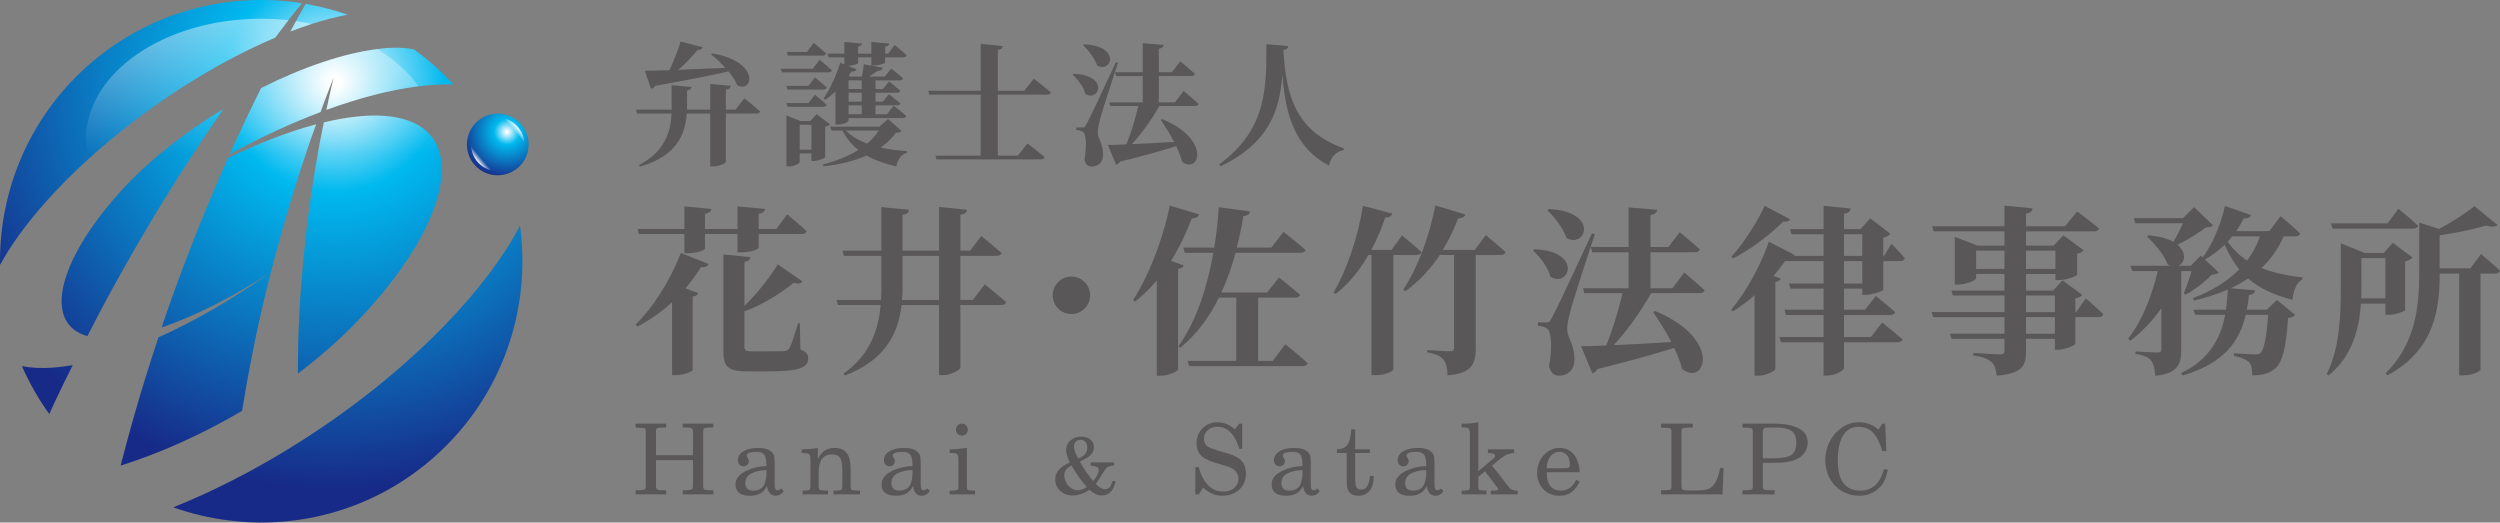 <?xml version="1.0" encoding="UTF-8"?><svg id="uuid-7e15f61b-0e63-4420-a928-33d6178a6c25" xmlns="http://www.w3.org/2000/svg" xmlns:xlink="http://www.w3.org/1999/xlink" viewBox="0 0 430.606 90"><rect x="0" y="0" width="430.606" height="90" fill="#808080" stroke="none"/><defs><style>.uuid-6810cfab-02ea-4217-87e5-a1cec3e77511{fill:url(#uuid-a4d3c9b5-106c-4b63-9e07-a43a5cba959d);}.uuid-add3abf1-960b-47d1-ab8a-150b68fdaa1b{fill:url(#uuid-4b68dde4-ddf7-49d3-8572-a0e9a1c90215);}.uuid-1a5d43b4-596e-4bc9-9388-0ef33a338794{fill:url(#uuid-f021a9ee-a56e-4695-bb45-12f8db32c0c2);}.uuid-fd9d70ac-3946-45da-816e-d2322ff4def5{fill:url(#uuid-0ddadf3c-65c1-496e-9009-1219636c8fd2);}.uuid-9a958a0d-c57c-48be-b858-81a7a3daf433{fill:url(#uuid-0028e98d-fec2-4926-94d1-87791960b6a1);}.uuid-437be6a8-2342-4478-8a35-29b6189b7a3e{fill:url(#uuid-25cc2ca2-a785-42bb-aea6-de38b5a17325);}.uuid-6750dc9b-d833-4ef0-8e79-0a0d76da83a6{fill:#595757;}.uuid-6fbf65d4-be2f-4ac0-9c5f-5b1cbca81f95{fill:url(#uuid-e13b396b-a43c-4679-ac05-9aa8281b9216);}.uuid-0f8883bc-11e9-4826-ab73-45d91075e4f9{fill:url(#uuid-6bb3edff-2229-499b-8fa5-ec4bdee7536a);}.uuid-e1649360-f792-4bae-9818-f2448fdb0a96{fill:url(#uuid-bb8f2b84-c8e7-4189-a8d2-99c3faf51938);}.uuid-e94368d3-4516-45b5-a9b5-7f5eee9c2bb3{fill:url(#uuid-aebbdc4d-b063-4195-a44a-7b898b2d5d53);}.uuid-21c02432-33ef-438c-8c1d-a1d7790813c3{fill:url(#uuid-f7487b81-5095-4784-87db-03207214546d);}.uuid-5461b613-eee1-47bd-b374-1119fffd70e7{fill:url(#uuid-80b3da0d-6177-41e4-9405-3a7412f6a0e3);}.uuid-bd4bcb1a-6bcc-45c4-8119-d719e4cc212e{fill:url(#uuid-7164773f-ab1c-4347-86e7-a9011bc20a15);}.uuid-dd92025f-4e1f-4a3e-9e82-c5c3a1ac53e6{fill:url(#uuid-458f2dae-a108-45b2-b386-b69531b56a40);}.uuid-b6d7b6d8-2d89-4941-bbe6-0eed888861bc{fill:url(#uuid-3cc46214-27d6-4a4d-929f-85c429522e18);}.uuid-4d4af293-f9c9-467b-b663-60f1b8f67433{fill:url(#uuid-f5f9fd0e-59b2-482c-a5b7-7e37e4ee6bbf);}</style><radialGradient id="uuid-0028e98d-fec2-4926-94d1-87791960b6a1" cx="87.314" cy="22.717" fx="87.314" fy="22.717" r="8.155" gradientTransform="matrix(1, 0, 0, 1, 0, 0)" gradientUnits="userSpaceOnUse"><stop offset=".013" stop-color="#fff"/><stop offset=".27" stop-color="#00b9ef"/><stop offset="1" stop-color="#172a88"/></radialGradient><linearGradient id="uuid-25cc2ca2-a785-42bb-aea6-de38b5a17325" x1="4530.482" y1="2264.689" x2="4539.656" y2="2264.689" gradientTransform="translate(-4844.047 1205.118) rotate(-40)" gradientUnits="userSpaceOnUse"><stop offset="0" stop-color="#fff"/><stop offset=".1" stop-color="#fff" stop-opacity="0"/><stop offset=".9" stop-color="#fff" stop-opacity="0"/><stop offset="1" stop-color="#fff"/></linearGradient><radialGradient id="uuid-f7487b81-5095-4784-87db-03207214546d" cx="57.659" cy="14.073" fx="57.659" fy="14.073" r="70.195" xlink:href="#uuid-0028e98d-fec2-4926-94d1-87791960b6a1"/><radialGradient id="uuid-f021a9ee-a56e-4695-bb45-12f8db32c0c2" cx="57.659" cy="14.073" fx="57.659" fy="14.073" r="70.195" xlink:href="#uuid-0028e98d-fec2-4926-94d1-87791960b6a1"/><radialGradient id="uuid-0ddadf3c-65c1-496e-9009-1219636c8fd2" cx="57.659" cy="14.073" fx="57.659" fy="14.073" r="70.195" xlink:href="#uuid-0028e98d-fec2-4926-94d1-87791960b6a1"/><radialGradient id="uuid-4b68dde4-ddf7-49d3-8572-a0e9a1c90215" cx="57.659" cy="14.073" fx="57.659" fy="14.073" r="70.195" xlink:href="#uuid-0028e98d-fec2-4926-94d1-87791960b6a1"/><radialGradient id="uuid-bb8f2b84-c8e7-4189-a8d2-99c3faf51938" cx="57.659" cy="14.073" fx="57.659" fy="14.073" r="70.195" xlink:href="#uuid-0028e98d-fec2-4926-94d1-87791960b6a1"/><radialGradient id="uuid-aebbdc4d-b063-4195-a44a-7b898b2d5d53" cx="57.659" cy="14.073" fx="57.659" fy="14.073" r="70.195" xlink:href="#uuid-0028e98d-fec2-4926-94d1-87791960b6a1"/><radialGradient id="uuid-a4d3c9b5-106c-4b63-9e07-a43a5cba959d" cx="57.659" cy="14.073" fx="57.659" fy="14.073" r="70.195" xlink:href="#uuid-0028e98d-fec2-4926-94d1-87791960b6a1"/><radialGradient id="uuid-458f2dae-a108-45b2-b386-b69531b56a40" cx="57.659" cy="14.073" fx="57.659" fy="14.073" r="70.195" xlink:href="#uuid-0028e98d-fec2-4926-94d1-87791960b6a1"/><linearGradient id="uuid-e13b396b-a43c-4679-ac05-9aa8281b9216" x1="43.574" y1=".993" x2="43.574" y2="49.559" gradientTransform="matrix(1, 0, 0, 1, 0, 0)" gradientUnits="userSpaceOnUse"><stop offset="0" stop-color="#fff" stop-opacity=".5"/><stop offset=".527" stop-color="#fff" stop-opacity="0"/></linearGradient><linearGradient id="uuid-6bb3edff-2229-499b-8fa5-ec4bdee7536a" x1="55.832" y1=".993" x2="55.832" y2="49.559" xlink:href="#uuid-e13b396b-a43c-4679-ac05-9aa8281b9216"/><linearGradient id="uuid-7164773f-ab1c-4347-86e7-a9011bc20a15" x1="63.725" y1=".993" x2="63.725" y2="49.559" xlink:href="#uuid-e13b396b-a43c-4679-ac05-9aa8281b9216"/><linearGradient id="uuid-3cc46214-27d6-4a4d-929f-85c429522e18" x1="51.874" y1=".993" x2="51.874" y2="49.559" xlink:href="#uuid-e13b396b-a43c-4679-ac05-9aa8281b9216"/><linearGradient id="uuid-f5f9fd0e-59b2-482c-a5b7-7e37e4ee6bbf" x1="28.819" y1=".993" x2="28.819" y2="49.559" xlink:href="#uuid-e13b396b-a43c-4679-ac05-9aa8281b9216"/><linearGradient id="uuid-80b3da0d-6177-41e4-9405-3a7412f6a0e3" x1="32.24" y1=".993" x2="32.24" y2="49.559" xlink:href="#uuid-e13b396b-a43c-4679-ac05-9aa8281b9216"/></defs><g id="uuid-c636491d-de4c-4f99-8479-a2832bb9aa4e"><g><g><path class="uuid-9a958a0d-c57c-48be-b858-81a7a3daf433" d="M88.292,20.235c.295,.163,.573,.353,.831,.567,1.098,.912,1.831,2.258,1.914,3.796,.127,2.354-1.3,4.43-3.386,5.238-.082,.032-.167,.059-.251,.087-.437,.144-.898,.239-1.38,.266-2.929,.158-5.432-2.088-5.59-5.018s2.088-5.432,5.018-5.59c1.03-.056,2.004,.191,2.845,.655Z"/><path class="uuid-437be6a8-2342-4478-8a35-29b6189b7a3e" d="M88.677,28.402c-1.865,1.565-4.63,1.397-6.295-.384-1.728-1.847-1.632-4.757,.216-6.484,.06-.057,.122-.112,.185-.165,.586-.492,1.299-.831,2.059-.98,.285-.055,.576-.085,.866-.086,1.296-.006,2.494,.508,3.373,1.448,1.36,1.452,1.628,3.601,.668,5.344-.029,.054-.06,.103-.09,.151-.249,.402-.506,.719-.794,.988-.062,.058-.124,.114-.189,.168Z"/><g><path class="uuid-21c02432-33ef-438c-8c1d-a1d7790813c3" d="M50.978,3.639c-.321,.589-.629,1.185-.947,1.775,1.249-.478,2.48-.913,3.687-1.299,2.135-.683,4.195-1.214,6.157-1.582-2.366-.828-4.791-1.447-7.246-1.87-.474,.844-.951,1.686-1.416,2.535-.08,.146-.155,.295-.235,.441Z"/><path class="uuid-1a5d43b4-596e-4bc9-9388-0ef33a338794" d="M15.203,27.412C24.857,18.628,36.639,11.035,47.401,6.475c.759-.999,1.51-2.006,2.279-2.996,.103-.132,.202-.268,.304-.4,.662-.85,1.336-1.688,2.008-2.528C39.094-1.48,25.427,2.086,14.941,11.48,4.862,20.52-.173,33.082,.004,45.638c1.824-3.35,4.467-7.037,7.954-10.947,2.22-2.489,4.658-4.926,7.245-7.28Z"/><path class="uuid-fd9d70ac-3946-45da-816e-d2322ff4def5" d="M45.125,53.166c.646-2.805,1.35-5.601,2.084-8.391,1.748-6.647,3.728-13.248,5.969-19.77,.089-.261,.18-.521,.27-.781,.327-.942,.677-1.876,1.011-2.815-4.734,1.255-9.902,3.248-15.178,5.791-2.336,5.222-4.531,10.505-6.593,15.832-1.566,4.044-3.059,8.114-4.464,12.208-.133,.387-.25,.779-.382,1.167,5.796-1.967,12.361-5.33,18.73-9.475-6.303,4.484-12.941,8.328-19.285,11.174-1.557,4.687-3.026,9.397-4.365,14.136-.748,2.647-1.461,5.3-2.149,7.958,6.807-2.156,14.018-5.362,20.931-9.443,.946-5.883,2.077-11.752,3.422-17.591Z"/><path class="uuid-add3abf1-960b-47d1-ab8a-150b68fdaa1b" d="M3.777,63.065c1.256,2.863,2.819,5.628,4.707,8.242,.38-.823,.754-1.65,1.14-2.471,.941-1.996,1.926-3.97,2.905-5.947-1.161,.2-2.292,.354-3.372,.431-2.054,.146-3.844,.051-5.38-.255Z"/><path class="uuid-e1649360-f792-4bae-9818-f2448fdb0a96" d="M89.567,38.875c-2.773,5.286-7.125,11.13-13.034,17.214-7.247,7.461-15.887,14.306-24.889,20.018-3.828,2.429-7.72,4.648-11.6,6.626-3.429,1.749-6.848,3.31-10.2,4.648,3.093,1.103,6.288,1.846,9.521,2.253,1.042,.131,2.087,.237,3.136,.296,11.511,.639,23.265-3.119,32.527-11.425,11.554-10.359,16.493-25.335,14.539-39.631Z"/><path class="uuid-e94368d3-4516-45b5-a9b5-7f5eee9c2bb3" d="M39.581,26.546c5.262-2.879,10.536-5.327,15.637-7.25,.22-.601,.424-1.208,.649-1.807,.527-1.407,1.07-2.808,1.619-4.206-.448,1.879-.872,3.761-1.273,5.643,5.613-2.049,10.993-3.455,15.87-4.063,2.108-.263,4.111-.363,6.01-.32-2.097-2.28-4.375-4.295-6.795-6.042-1.299-.268-2.849-.359-4.7-.228-.517,.037-1.069,.114-1.613,.182-5.731,.713-12.841,3.112-20.024,6.72-1.864,3.757-3.659,7.547-5.38,11.37Z"/><path class="uuid-6810cfab-02ea-4217-87e5-a1cec3e77511" d="M66.123,19.953c-3.012-.205-6.526,.214-10.344,1.129-.255,1.25-.516,2.501-.749,3.752-.056,.301-.109,.601-.164,.902-.061,.333-.122,.665-.181,.998-1.039,5.832-1.813,11.664-2.375,17.483-.301,3.117-.559,6.232-.725,9.338-.192,3.609-.278,7.206-.277,10.79,3.527-2.663,6.866-5.545,9.871-8.639,11.927-12.28,17.242-24.387,13.963-30.896-1.397-2.773-4.343-4.538-9.018-4.856Z"/><path class="uuid-dd92025f-4e1f-4a3e-9e82-c5c3a1ac53e6" d="M38.473,18.764c-6.705,4.058-13.101,9.045-18.04,14.583-.438,.491-.859,.98-1.269,1.466-9.447,11.206-11.436,21.019-4.116,23.082,1.062-2.061,2.121-4.124,3.221-6.164,2.194-4.067,4.475-8.085,6.823-12.059,4.22-7.139,8.684-14.118,13.38-20.91Z"/></g><g><path class="uuid-6fbf65d4-be2f-4ac0-9c5f-5b1cbca81f95" d="M53.448,24.224c.327-.942,.677-1.876,1.011-2.815-4.734,1.255-9.902,3.248-15.178,5.791-2.336,5.222-4.531,10.505-6.593,15.832,3.757,1.157,7.916,1.806,12.297,1.806,.749,0,1.488-.025,2.223-.062,1.748-6.647,3.728-13.248,5.969-19.77,.089-.261,.18-.521,.27-.781Z"/><path class="uuid-0f8883bc-11e9-4826-ab73-45d91075e4f9" d="M39.581,26.546c5.262-2.879,10.536-5.327,15.637-7.25,.22-.601,.424-1.208,.649-1.807,.527-1.407,1.07-2.808,1.619-4.206-.448,1.879-.872,3.761-1.273,5.643,5.613-2.049,10.993-3.455,15.87-4.063-1.746-2.446-4.168-4.62-7.098-6.408-5.731,.713-12.841,3.112-20.024,6.72-1.864,3.757-3.659,7.547-5.38,11.37Z"/><path class="uuid-bd4bcb1a-6bcc-45c4-8119-d719e4cc212e" d="M66.123,19.953c-3.012-.205-6.526,.214-10.344,1.129-.255,1.25-.516,2.501-.749,3.752-.056,.301-.109,.601-.164,.902-.061,.333-.122,.665-.181,.998-1.039,5.832-1.813,11.664-2.375,17.483,12.78-2.196,22.331-10.004,22.833-19.408-1.397-2.773-4.343-4.538-9.018-4.856Z"/><path class="uuid-b6d7b6d8-2d89-4941-bbe6-0eed888861bc" d="M50.978,3.639c-.321,.589-.629,1.185-.947,1.775,1.249-.478,2.48-.913,3.687-1.299-.897-.187-1.81-.347-2.74-.476Z"/><path class="uuid-4d4af293-f9c9-467b-b663-60f1b8f67433" d="M20.433,33.347c-.438,.491-.859,.98-1.269,1.466,1.606,1.824,3.613,3.46,5.928,4.86,4.22-7.139,8.684-14.118,13.38-20.91-6.705,4.058-13.101,9.045-18.04,14.583Z"/><path class="uuid-5461b613-eee1-47bd-b374-1119fffd70e7" d="M49.679,3.479c-1.53-.165-3.097-.252-4.694-.252C28.315,3.228,14.801,12.542,14.801,24.033c0,1.151,.142,2.279,.402,3.379C24.857,18.628,36.639,11.035,47.401,6.475c.759-.999,1.51-2.006,2.279-2.996Z"/></g></g><g><g><path class="uuid-6750dc9b-d833-4ef0-8e79-0a0d76da83a6" d="M119.36,79.244h-6.373v4.718c.033,.264,.282,.42,.75,.469,.044,.006,.378,.008,1.004,.008v.709h-5.262v-.709h.404c.79,0,1.218-.096,1.284-.287,.044-.127,.066-.369,.066-.726v-9.279c-.033-.258-.157-.405-.37-.437-.242,0-.469-.006-.683-.017l-.7-.049v-.675h5.262v.675h-.436c-.741,0-1.148,.07-1.219,.207-.066,.065-.099,.164-.099,.296v4.257h6.373v-3.713c0-.341-.009-.543-.025-.61-.044-.215-.171-.343-.381-.388-.182-.032-.499-.049-.952-.049h-.405v-.675h5.279v.675h-.439c-.745,0-1.15,.07-1.217,.207-.072,.071-.107,.17-.107,.296v9.279c0,.307,.009,.5,.025,.577,.044,.213,.16,.34,.347,.378,.171,.039,.488,.057,.952,.057h.439v.709h-5.279v-.709h.405c.778,0,1.206-.099,1.283-.296,.049-.125,.074-.364,.074-.716v-4.183Z"/><path class="uuid-6750dc9b-d833-4ef0-8e79-0a0d76da83a6" d="M132.116,83.698c-.33,.621-.73,1.061-1.203,1.319-.45,.247-1.038,.37-1.762,.37-1.642,0-2.463-.653-2.463-1.961,0-.533,.183-1,.548-1.403s.822-.726,1.371-.968c1.163-.509,2.3-.766,3.409-.766,0-.642-.055-1.152-.165-1.532-.181-.619-.678-.929-1.49-.929-1.169,0-1.754,.213-1.754,.642,0,.082,.062,.221,.185,.415s.185,.358,.185,.489c0,.275-.083,.502-.247,.679-.165,.179-.384,.269-.659,.269-.296,0-.533-.1-.712-.301s-.268-.449-.268-.746c0-.866,.557-1.487,1.671-1.86,.538-.176,1.139-.264,1.803-.264,1.081,0,1.856,.225,2.322,.676,.236,.224,.384,.456,.445,.692,.066,.258,.099,.713,.099,1.366v3.466c0,.511,.061,.832,.181,.963,.077,.083,.195,.123,.354,.123,.181,0,.373-.1,.576-.304l.437,.437c-.335,.543-.796,.815-1.383,.815-.845,0-1.339-.564-1.482-1.689Zm-.099-2.733c-.912,0-1.759,.181-2.544,.543-.73,.34-1.095,.922-1.095,1.745,0,.835,.459,1.252,1.375,1.252,1.087,0,1.768-.494,2.043-1.482,.148-.533,.222-1.051,.222-1.556v-.502Z"/><path class="uuid-6750dc9b-d833-4ef0-8e79-0a0d76da83a6" d="M142.633,85.148h-4.389v-.642h.14c.604,0,.963-.057,1.079-.173,.087-.056,.131-.324,.131-.807v-4.348c0-.323-.032-.579-.097-.766-.087-.258-.443-.386-1.068-.386h-.334v-.635c.906,0,1.833-.068,2.783-.205v.354l-.032,.255,.032,1.277c.577-1.278,1.521-1.919,2.833-1.919,1.383,0,2.24,.582,2.569,1.746,.154,.533,.23,1.175,.23,1.927v2.7c0,.374,.033,.628,.099,.766,.049,.105,.316,.171,.799,.198,.187,.011,.425,.017,.716,.017v.642h-4.554v-.642h.107c.697,0,1.122-.057,1.276-.173,.093-.071,.141-.34,.141-.807v-2.256c0-.956-.08-1.652-.239-2.092-.219-.608-.724-.914-1.515-.914-1.554,0-2.331,1.024-2.331,3.072v2.189c0,.395,.03,.645,.09,.75,.055,.082,.171,.137,.346,.164,.302,.045,.697,.066,1.186,.066v.642Z"/><path class="uuid-6750dc9b-d833-4ef0-8e79-0a0d76da83a6" d="M157.275,83.698c-.33,.621-.73,1.061-1.203,1.319-.45,.247-1.038,.37-1.762,.37-1.642,0-2.463-.653-2.463-1.961,0-.533,.183-1,.548-1.403s.822-.726,1.371-.968c1.163-.509,2.3-.766,3.409-.766,0-.642-.055-1.152-.165-1.532-.181-.619-.678-.929-1.49-.929-1.169,0-1.754,.213-1.754,.642,0,.082,.062,.221,.185,.415s.185,.358,.185,.489c0,.275-.083,.502-.247,.679-.165,.179-.384,.269-.659,.269-.296,0-.533-.1-.712-.301s-.268-.449-.268-.746c0-.866,.557-1.487,1.671-1.86,.538-.176,1.139-.264,1.803-.264,1.081,0,1.856,.225,2.322,.676,.236,.224,.384,.456,.445,.692,.066,.258,.099,.713,.099,1.366v3.466c0,.511,.061,.832,.181,.963,.077,.083,.195,.123,.354,.123,.181,0,.373-.1,.576-.304l.437,.437c-.335,.543-.796,.815-1.383,.815-.845,0-1.339-.564-1.482-1.689Zm-.099-2.733c-.912,0-1.759,.181-2.544,.543-.73,.34-1.095,.922-1.095,1.745,0,.835,.459,1.252,1.375,1.252,1.087,0,1.768-.494,2.043-1.482,.148-.533,.222-1.051,.222-1.556v-.502Z"/><path class="uuid-6750dc9b-d833-4ef0-8e79-0a0d76da83a6" d="M166.53,77.152v6.373c0,.489,.037,.764,.111,.828s.298,.11,.672,.136c.159,.011,.37,.017,.634,.017v.642h-4.381v-.642h.338c.604,0,.963-.057,1.078-.173,.066-.043,.099-.313,.099-.807v-4.348c0-.642-.132-1.002-.395-1.078-.159-.049-.42-.074-.782-.074h-.338v-.635c.813,0,1.801-.08,2.964-.239Zm-.84-4.183c.286,0,.526,.103,.721,.309,.195,.205,.292,.451,.292,.737,0,.281-.099,.519-.296,.716s-.436,.296-.716,.296c-.291,0-.538-.097-.741-.292s-.304-.435-.304-.721,.103-.531,.309-.737c.205-.205,.452-.309,.737-.309Z"/><path class="uuid-6750dc9b-d833-4ef0-8e79-0a0d76da83a6" d="M191.872,79.641v.54c-.342,.035-.584,.073-.724,.111-.259,.076-.466,.196-.62,.363-.131,.141-.296,.378-.494,.712-.509,.86-.94,1.518-1.291,1.97,.553,.615,1.082,.922,1.587,.922,.382,0,.679-.145,.889-.435,.132-.179,.268-.502,.409-.968h.54c-.351,1.657-1.153,2.484-2.404,2.484-.685,0-1.395-.326-2.128-.976-.94,.65-1.894,.976-2.865,.976-1.163,0-2.035-.452-2.615-1.357-.268-.417-.402-.874-.402-1.371,0-.891,.415-1.638,1.245-2.239,.369-.264,.79-.508,1.264-.732-.255-.567-.422-.987-.504-1.261-.081-.275-.121-.554-.121-.84,0-.914,.421-1.586,1.264-2.016,.4-.205,.835-.309,1.305-.309,.904,0,1.548,.287,1.93,.863,.184,.276,.276,.593,.276,.948,0,.733-.388,1.337-1.166,1.813-.163,.096-.343,.198-.54,.303-.136,.07-.375,.193-.718,.369,.786,1.379,1.559,2.493,2.319,3.346l.455-.645c.324-.462,.487-.868,.487-1.218,0-.338-.18-.56-.54-.665-.184-.052-.472-.102-.863-.145v-.54h4.025Zm-4.697,4.237c-.949-1.09-1.82-2.322-2.615-3.696-.83,.405-1.245,.962-1.245,1.674,0,.434,.11,.854,.33,1.258,.22,.403,.509,.726,.87,.968,.36,.241,.744,.361,1.153,.361,.47,0,.973-.188,1.508-.565Zm-1.456-4.882c.505-.224,.874-.457,1.107-.698,.303-.321,.455-.718,.455-1.194,0-.381-.097-.695-.29-.942-.206-.272-.496-.408-.869-.408-.33,0-.601,.103-.814,.309-.213,.207-.32,.472-.32,.798,0,.579,.244,1.291,.731,2.134Z"/><path class="uuid-6750dc9b-d833-4ef0-8e79-0a0d76da83a6" d="M213.953,72.97v4.348h-.502c-.445-1.538-1.103-2.625-1.976-3.261-.494-.363-1.084-.543-1.77-.543-.642,0-1.18,.173-1.614,.519-.478,.374-.716,.872-.716,1.499,0,.713,.263,1.207,.79,1.482,.505,.258,1.392,.557,2.659,.897,1.252,.335,2.138,.706,2.66,1.112,.741,.576,1.112,1.414,1.112,2.512,0,1.536-.642,2.654-1.927,3.35-.615,.335-1.312,.503-2.092,.503-1.251,0-2.363-.465-3.335-1.393l-.773,1.153h-.577v-4.694h.577c.461,1.718,1.202,2.929,2.223,3.631,.56,.389,1.224,.585,1.992,.585,1.054,0,1.817-.357,2.289-1.071,.225-.335,.338-.718,.338-1.152,0-.797-.407-1.408-1.219-1.837-.302-.159-1.061-.409-2.276-.753-1.216-.343-2.077-.704-2.581-1.082-.758-.565-1.136-1.365-1.136-2.396,0-1.4,.579-2.452,1.737-3.154,.538-.329,1.129-.494,1.771-.494,.62,0,1.174,.102,1.663,.306,.428,.181,.906,.485,1.433,.914l.75-.98h.502Z"/><path class="uuid-6750dc9b-d833-4ef0-8e79-0a0d76da83a6" d="M224.452,83.698c-.329,.621-.73,1.061-1.201,1.319-.451,.247-1.038,.37-1.763,.37-1.641,0-2.461-.653-2.461-1.961,0-.533,.182-1,.547-1.403,.366-.403,.823-.726,1.371-.968,1.164-.509,2.3-.766,3.409-.766,0-.642-.054-1.152-.164-1.532-.182-.619-.678-.929-1.491-.929-1.169,0-1.754,.213-1.754,.642,0,.082,.062,.221,.185,.415s.185,.358,.185,.489c0,.275-.082,.502-.247,.679-.164,.179-.384,.269-.658,.269-.296,0-.534-.1-.713-.301-.178-.201-.267-.449-.267-.746,0-.866,.557-1.487,1.672-1.86,.537-.176,1.138-.264,1.803-.264,1.081,0,1.854,.225,2.322,.676,.236,.224,.384,.456,.445,.692,.065,.258,.099,.713,.099,1.366v3.466c0,.511,.06,.832,.181,.963,.077,.083,.195,.123,.354,.123,.182,0,.374-.1,.577-.304l.435,.437c-.335,.543-.795,.815-1.383,.815-.845,0-1.339-.564-1.482-1.689Zm-.099-2.733c-.911,0-1.758,.181-2.544,.543-.73,.34-1.095,.922-1.095,1.745,0,.835,.459,1.252,1.376,1.252,1.087,0,1.768-.494,2.041-1.482,.148-.533,.222-1.051,.222-1.556v-.502Z"/><path class="uuid-6750dc9b-d833-4ef0-8e79-0a0d76da83a6" d="M233.413,73.95v3.441h2.527v.635h-2.527v4.116c0,.588,.029,1.041,.089,1.359,.105,.554,.423,.832,.956,.832,.659,0,1.115-.459,1.366-1.376,.077-.29,.116-.618,.116-.979h.675c0,1.064-.211,1.874-.633,2.429-.5,.653-1.164,.98-1.993,.98-1.351,0-2.026-.733-2.026-2.199v-5.163h-1.688v-.635c1.196,0,1.928-.547,2.199-1.638,.076-.313,.134-.579,.173-.8,.06-.34,.089-.675,.089-1.004h.676Z"/><path class="uuid-6750dc9b-d833-4ef0-8e79-0a0d76da83a6" d="M245.764,83.698c-.329,.621-.73,1.061-1.201,1.319-.451,.247-1.038,.37-1.763,.37-1.641,0-2.461-.653-2.461-1.961,0-.533,.182-1,.547-1.403,.366-.403,.823-.726,1.371-.968,1.164-.509,2.3-.766,3.409-.766,0-.642-.054-1.152-.164-1.532-.182-.619-.678-.929-1.491-.929-1.169,0-1.754,.213-1.754,.642,0,.082,.062,.221,.185,.415s.185,.358,.185,.489c0,.275-.082,.502-.247,.679-.164,.179-.384,.269-.658,.269-.296,0-.534-.1-.713-.301-.178-.201-.267-.449-.267-.746,0-.866,.557-1.487,1.672-1.86,.537-.176,1.138-.264,1.803-.264,1.081,0,1.854,.225,2.322,.676,.236,.224,.384,.456,.445,.692,.065,.258,.099,.713,.099,1.366v3.466c0,.511,.06,.832,.181,.963,.077,.083,.195,.123,.354,.123,.182,0,.374-.1,.577-.304l.435,.437c-.335,.543-.795,.815-1.383,.815-.845,0-1.339-.564-1.482-1.689Zm-.099-2.733c-.911,0-1.758,.181-2.544,.543-.73,.34-1.095,.922-1.095,1.745,0,.835,.459,1.252,1.376,1.252,1.087,0,1.768-.494,2.041-1.482,.148-.533,.222-1.051,.222-1.556v-.502Z"/><path class="uuid-6750dc9b-d833-4ef0-8e79-0a0d76da83a6" d="M256.991,80.188l2.659,3.403c.114,.148,.276,.338,.485,.57,.181,.159,.463,.266,.846,.321,.116,.017,.256,.025,.42,.025v.642h-4.619v-.642h.576c.472,0,.709-.091,.709-.272,0-.066-.06-.17-.181-.313l-.19-.222-1.927-2.535-1.144,.979v1.383c0,.406,.018,.653,.057,.741,.043,.105,.159,.162,.346,.173l1.013,.066v.642h-4.281v-.642h.23c.61,0,.971-.057,1.087-.173,.066-.043,.099-.313,.099-.807v-8.802c0-.621-.131-.967-.395-1.038-.165-.049-.428-.074-.79-.074h-.23v-.642h.435c.758,0,1.567-.08,2.43-.239v8.436l2.497-2.094c.267-.225,.401-.415,.401-.57,0-.318-.414-.477-1.243-.477v-.635h4.521v.635c-.395,0-.826,.099-1.294,.295-.346,.148-.749,.411-1.21,.789l-1.305,1.078Z"/><path class="uuid-6750dc9b-d833-4ef0-8e79-0a0d76da83a6" d="M266.409,81.336c0,2.114,.821,3.17,2.463,3.17,.615,0,1.141-.173,1.581-.519,.35-.28,.703-.724,1.053-1.334l.577,.304c-.517,1.054-1.17,1.765-1.961,2.134-.428,.198-.922,.296-1.482,.296-1.141,0-2.074-.372-2.795-1.116-.723-.744-1.084-1.7-1.084-2.87,0-.741,.168-1.437,.503-2.091s.806-1.181,1.416-1.581c.582-.384,1.224-.577,1.927-.577,.511,0,.974,.097,1.391,.289,.846,.384,1.442,1.098,1.788,2.141,.198,.593,.296,1.177,.296,1.754h-5.674Zm0-.676h2.873c.616,0,.962-.068,1.038-.205,.049-.088,.074-.233,.074-.437,0-.911-.282-1.553-.848-1.927-.275-.174-.587-.263-.939-.263-.636,0-1.144,.244-1.524,.732-.449,.582-.675,1.283-.675,2.1Z"/><path class="uuid-6750dc9b-d833-4ef0-8e79-0a0d76da83a6" d="M296.87,80.595l-.173,4.553h-10.59v-.709h.445c.713,0,1.129-.057,1.243-.173,.06-.06,.091-.125,.091-.198v-9.378c.006-.391,.008-.591,.008-.602-.039-.208-.162-.335-.37-.378-.236,0-.466-.006-.692-.017l-.724-.049v-.675h5.467v.675h-.608c-.72,0-1.135,.07-1.244,.207-.071,.071-.106,.35-.106,.84v8.77c0,.445,.057,.724,.173,.84,.099,.099,.29,.153,.576,.164,.116,.006,.295,.009,.536,.009h1.623c1.031,0,1.762-.171,2.189-.511,.451-.357,.807-.868,1.071-1.532,.159-.395,.329-1.007,.509-1.836h.577Z"/><path class="uuid-6750dc9b-d833-4ef0-8e79-0a0d76da83a6" d="M303.63,79.714v3.985c0,.232,.035,.412,.106,.543,.073,.133,.486,.198,1.244,.198h.675v.709h-5.533v-.709h.445c.713,0,1.129-.057,1.243-.173,.034-.065,.066-.167,.099-.304v-9.815c-.032-.133-.065-.232-.099-.296-.137-.137-.699-.207-1.688-.207v-.675h5.294c2.307,0,3.969,.395,4.99,1.186,.631,.488,.948,1.196,.948,2.124,0,.565-.154,1.092-.462,1.576-.307,.486-.716,.858-1.227,1.116-.73,.374-1.539,.599-2.429,.675-.5,.045-1.081,.066-1.746,.066h-1.86Zm0-.773h1.524c1.684,0,2.807-.184,3.367-.553,.587-.372,.882-1.089,.882-2.149,0-.922-.263-1.584-.787-1.989-.523-.403-1.41-.605-2.656-.605h-1.448c-.479,0-.747,.097-.807,.289-.049,.165-.074,.374-.074,.625v4.382Z"/><path class="uuid-6750dc9b-d833-4ef0-8e79-0a0d76da83a6" d="M324.702,72.97l.205,4.726h-.709c-.224-.801-.496-1.504-.815-2.107-.73-1.383-1.819-2.075-3.268-2.075-1.356,0-2.333,.673-2.932,2.018-.428,.96-.642,2.22-.642,3.78,0,3.463,1.294,5.195,3.878,5.195,2.053,0,3.415-1.238,4.085-3.713l.675,.139c-.127,.5-.225,.863-.296,1.087-.12,.374-.269,.72-.445,1.038-.401,.737-.991,1.312-1.771,1.729-.741,.401-1.546,.602-2.412,.602-1.082,0-2.075-.269-2.981-.803-.906-.536-1.613-1.272-2.124-2.211s-.766-1.982-.766-3.13c0-1.143,.261-2.216,.783-3.219,.505-.973,1.186-1.754,2.041-2.347,.912-.631,1.891-.948,2.94-.948,1.351,0,2.487,.429,3.409,1.284l.642-1.045h.503Z"/></g><g><path class="uuid-6750dc9b-d833-4ef0-8e79-0a0d76da83a6" d="M128.198,16.933s1.69,1.325,2.717,2.257c-.069,.251-.298,.369-.64,.369h-5.25v8.333c0,.227-1.163,.774-2.213,.774h-.48v-9.107h-4.041c-.274,3.607-1.735,7.328-8.059,9.131l-.182-.251c4.43-2.306,5.457-5.642,5.615-8.88h-5.934l-.182-.665h6.141v-4.223l3.425,.32c-.047,.296-.229,.527-.776,.592v3.311h3.994v-4.43l3.538,.32c-.069,.32-.205,.572-.845,.64v3.469h1.668l1.506-1.962Zm-17.121-4.75c.981,0,2.442-.045,4.223-.089,.776-1.621,1.508-3.518,1.941-4.932l3.789,.981c-.091,.276-.365,.478-.89,.458-.8,1.025-2.01,2.282-3.311,3.425,2.375-.093,5.182-.207,8.104-.344-.776-.888-1.666-1.69-2.464-2.306l.205-.182c8.333,1.394,7.054,6.943,4.314,5.479-.32-.774-.867-1.597-1.506-2.375-2.969,.685-7.032,1.483-12.647,2.489-.16,.276-.436,.458-.709,.503l-1.05-3.104Z"/><path class="uuid-6750dc9b-d833-4ef0-8e79-0a0d76da83a6" d="M141.162,10.29s1.325,1.07,2.124,1.824c-.069,.251-.296,.344-.616,.344h-7.99l-.182-.616h5.502l1.163-1.552Zm-.798,3.036s1.279,1.025,2.033,1.735c-.069,.251-.298,.365-.616,.365h-6.142l-.182-.64h3.789l1.119-1.459Zm-4.908,4.43h3.789l1.119-1.439s1.279,1.005,2.033,1.735c-.069,.227-.298,.34-.616,.34h-6.142l-.182-.636Zm6.667,9.313c-.024,.158-1.165,.661-1.941,.661h-.411v-1.301h-2.03v1.508c0,.227-.983,.73-1.941,.73h-.343v-8.791l2.375,.961h1.735l1.096-1.188,2.282,1.759c-.114,.182-.411,.34-.821,.434v5.228Zm-6.416-17.488l-.182-.64h3.469l1.165-1.552s1.323,1.074,2.146,1.828c-.069,.251-.298,.365-.616,.365h-5.982Zm4.063,16.207v-4.292h-2.03v4.292h2.03Zm15.502-3.242c-.184,.231-.411,.3-.961,.32-.707,.985-1.597,1.828-2.624,2.537,1.461,.34,3.013,.523,4.566,.636v.251c-1.005,.296-1.621,1.143-1.872,2.375-1.939-.458-3.652-1.05-5.137-1.872-2.099,.936-4.61,1.552-7.396,1.848l-.136-.316c2.306-.572,4.405-1.419,6.14-2.489-1.119-.892-2.055-1.986-2.74-3.356h-1.895l-.205-.665h8.47l1.483-1.321,2.306,2.051Zm-12.74-13.306h2.9v-2.01l3.036,.272c-.045,.276-.205,.458-.661,.527v1.212h2.282v-2.01l3.06,.272c-.022,.276-.182,.458-.685,.527v1.212h.525l1.119-1.487s1.279,1.029,2.055,1.759c-.069,.251-.296,.365-.616,.365h-3.082v.892c0,.158-1.05,.503-1.941,.503h-.434v-1.394h-2.282v.961c0,.158-.867,.458-1.69,.523l1.439,.572c-.114,.251-.389,.434-.914,.389-.16,.251-.32,.503-.478,.754l.296,.114h1.986c.116-.661,.274-1.528,.343-2.124l3.265,.596c-.091,.365-.387,.547-.867,.547-.411,.272-1.005,.64-1.53,.981h2.717l1.141-1.37s1.256,.961,2.033,1.666c-.047,.251-.274,.365-.594,.365h-4.154v1.487h1.254l1.074-1.305s1.185,.916,1.939,1.577c-.069,.251-.274,.365-.594,.365h-3.674v1.532h1.254l1.074-1.281s1.185,.916,1.939,1.577c-.045,.251-.274,.34-.594,.34h-3.674v1.532h1.986l1.141-1.463s1.348,1.005,2.168,1.759c-.045,.251-.274,.365-.594,.365h-9.336v.409c0,.162-.709,.709-1.85,.709h-.411v-5.706c-.569,.547-1.163,1.025-1.757,1.439l-.298-.231c1.027-1.459,2.17-3.858,2.877-6.16l.707,.272v-1.188h-2.715l-.184-.636Zm3.173,13.241c.914,.981,2.193,1.71,3.654,2.257,.821-.685,1.483-1.439,2.008-2.257h-5.662Zm.458-8.633v1.487h2.26v-1.487h-2.26Zm2.26,2.124h-2.26v1.532h2.26v-1.532Zm0,2.168h-2.26v1.532h2.26v-1.532Z"/><path class="uuid-6750dc9b-d833-4ef0-8e79-0a0d76da83a6" d="M178.073,13.552s1.826,1.415,2.944,2.375c-.069,.251-.32,.365-.663,.365h-8.491v10.525h3.447l1.666-2.099s1.85,1.39,2.969,2.371c-.069,.251-.343,.369-.685,.369h-17.966l-.184-.64h7.808v-10.525h-8.857l-.182-.661h9.04V7.57l3.789,.365c-.045,.344-.227,.572-.843,.665v7.032h4.566l1.643-2.079Z"/><path class="uuid-6750dc9b-d833-4ef0-8e79-0a0d76da83a6" d="M184.943,12.709c6.162,.272,4.405,4.928,2.008,3.469-.298-1.212-1.301-2.513-2.193-3.287l.184-.182Zm7.623-1.897c-.981,2.967-2.784,8.47-3.104,9.771-.205,.798-.387,1.645-.387,2.237,.045,1.188,.981,1.962,.912,3.972-.022,1.119-.798,1.897-1.939,1.897-.549,0-1.074-.32-1.256-1.188,.411-2.351,.298-4.385-.229-4.75-.296-.227-.707-.34-1.185-.365v-.434h1.05c.343,0,.434-.024,.663-.478q.547-.916,5.113-10.752l.365,.089Zm-5.82-3.173c6.369,.276,4.748,5.021,2.237,3.656-.411-1.256-1.508-2.651-2.422-3.494l.184-.162Zm12.943,10.618c-1.301,2.282-3.082,4.815-4.748,6.574,2.077-.093,4.635-.231,7.305-.389-.707-1.346-1.552-2.671-2.306-3.789l.229-.138c8.537,3.494,6.391,9.613,3.425,7.328-.207-.867-.572-1.779-1.005-2.671-2.284,.734-5.366,1.601-9.68,2.671-.16,.3-.411,.482-.661,.527l-1.417-3.4c.754,0,1.85-.049,3.173-.093,.776-1.872,1.599-4.543,2.055-6.618h-4.817l-.182-.62h5.775v-4.543h-4.588l-.184-.661h4.772V7.437l3.607,.296c-.047,.32-.229,.547-.845,.661v4.041h2.26l1.439-1.872s1.575,1.301,2.535,2.168c-.069,.251-.32,.365-.64,.365h-5.593v4.543h2.786l1.483-1.986s1.621,1.35,2.58,2.261c-.069,.227-.298,.344-.616,.344h-6.142Z"/><path class="uuid-6750dc9b-d833-4ef0-8e79-0a0d76da83a6" d="M221.897,7.959c-.045,.344-.249,.572-.843,.64,.478,8.787,2.624,14.108,10.432,16.986l-.047,.272c-1.368,.251-2.237,1.188-2.533,2.671-5.753-3.06-7.465-8.422-8.037-15.705-.409,5.869-2.053,11.713-10.637,15.818l-.251-.316c8.355-6.096,8.126-13.472,8.15-20.73l3.765,.365Z"/><path class="uuid-6750dc9b-d833-4ef0-8e79-0a0d76da83a6" d="M109.479,55.905c2.832-2.74,5.914-7.409,7.78-12.329l4.795,1.901c-.156,.373-.561,.62-1.307,.527-.841,1.341-1.745,2.553-2.677,3.676l2.209,.806c-.093,.28-.373,.498-.965,.592v12.669c-.03,.219-1.526,.871-2.894,.871h-.654v-12.576c-1.899,1.743-3.921,3.145-5.976,4.203l-.311-.34Zm.56-15.595l-.218-.871h8.06v-3.891l4.638,.438c-.03,.401-.28,.713-1.09,.839v2.614h5.603v-3.891l4.732,.438c-.032,.401-.312,.713-1.09,.839v2.614h3.05l1.868-2.521s2.116,1.743,3.329,2.894c-.061,.344-.403,.498-.871,.498h-7.376v2.334c0,.312-1.431,.811-3.05,.811h-.592v-3.145h-5.603v2.489c0,.312-1.4,.811-2.957,.811h-.592v-3.299h-7.842Zm27.825,19.887c1.058,.438,1.339,.843,1.339,1.528,0,1.585-1.463,2.241-7.003,2.241h-3.362c-3.299,0-4.233-.685-4.233-3.364v-16.775l4.638,.466c-.032,.405-.343,.717-1.027,.811v7.595c1.866-1.808,4.045-4.422,5.757-7.161l4.233,2.926c-.28,.373-.622,.498-1.494,.251-2.74,2.176-5.727,3.919-8.497,4.916v6.039c0,.652,.217,.839,1.337,.839h2.989c1.121,0,2.053,0,2.521-.032,.436-.028,.652-.154,.902-.466,.343-.592,.904-2.302,1.494-4.324h.312l.093,4.511Z"/><path class="uuid-6750dc9b-d833-4ef0-8e79-0a0d76da83a6" d="M169.615,48.995s2.304,1.804,3.672,3.048c-.061,.344-.436,.498-.871,.498h-7.003v10.768c0,.405-1.617,1.309-2.957,1.309h-.715v-12.078h-6.442c-.654,5.415-3.238,9.65-9.774,12.138l-.249-.312c4.233-3.015,5.976-6.939,6.412-11.826h-7.346l-.249-.871h7.658c.03-.62,.061-1.244,.061-1.897v-5.698h-6.442l-.28-.9h6.722v-7.502l4.762,.466c-.061,.434-.31,.746-1.121,.871v6.164h6.288v-7.534l4.825,.498c-.063,.434-.312,.746-1.153,.871v6.164h1.682l1.929-2.521s2.148,1.743,3.486,2.922c-.093,.344-.436,.498-.871,.498h-6.225v7.595h2.148l2.055-2.675Zm-7.875,2.675v-7.595h-6.288v5.698c0,.652-.03,1.277-.093,1.897h6.381Z"/><path class="uuid-6750dc9b-d833-4ef0-8e79-0a0d76da83a6" d="M184.543,54.093c-1.773,0-3.226-1.455-3.226-3.23,0-1.771,1.453-3.226,3.226-3.226s3.226,1.455,3.226,3.226c0,1.775-1.453,3.23-3.226,3.23Z"/><path class="uuid-6750dc9b-d833-4ef0-8e79-0a0d76da83a6" d="M203.884,45.724c-.093,.28-.373,.498-.965,.592v17.338c-.063,.247-1.556,1.058-2.989,1.058h-.685v-16.402c-1.151,1.37-2.395,2.582-3.735,3.639l-.343-.28c2.553-3.923,5.074-10.116,6.318-16.248l5.011,1.496c-.093,.405-.466,.685-1.214,.685-1.027,2.707-2.209,5.135-3.579,7.315l2.178,.806Zm17.492,13.573s2.428,1.929,3.86,3.267c-.095,.344-.436,.498-.904,.498h-19.515l-.249-.904h8.373v-10.894h-2.989c-1.587,3.206-3.735,6.225-6.628,8.624l-.343-.251c3.173-4.45,5.009-10.428,6.006-16.09h-4.918l-.249-.904h5.323c.403-2.428,.652-4.795,.778-6.943l5.415,.717c-.093,.405-.343,.717-1.181,.811-.282,1.71-.654,3.518-1.121,5.415h5.944l2.085-2.707s2.367,1.836,3.797,3.113c-.093,.34-.403,.498-.871,.498h-11.174c-.622,2.27-1.4,4.604-2.458,6.845h7.905l2.022-2.614s2.274,1.808,3.642,2.987c-.061,.344-.436,.498-.871,.498h-6.349v10.894h2.521l2.148-2.861Z"/><path class="uuid-6750dc9b-d833-4ef0-8e79-0a0d76da83a6" d="M239.991,43.92v19.733c-.032,.219-1.183,.965-3.082,.965h-.685v-20.698h-.529c-1.556,2.74-3.455,4.981-5.633,6.724l-.373-.251c2.178-3.672,4.17-9.305,5.072-14.939l5.042,1.337c-.124,.438-.496,.685-1.214,.685-.685,2.022-1.494,3.891-2.395,5.573h3.486l1.806-2.493s2.116,1.714,3.362,2.865c-.093,.34-.436,.498-.871,.498h-3.984Zm15.936-3.425s2.116,1.743,3.392,2.926c-.093,.34-.436,.498-.871,.498h-4.266v16.122c0,2.521-.622,4.296-4.855,4.608-.03-1.183-.217-2.12-.685-2.679-.466-.559-1.181-.997-2.831-1.277v-.405s3.269,.219,3.984,.219c.498,0,.652-.219,.652-.592v-15.997h-2.458c-1.68,2.553-3.672,4.604-5.913,6.225l-.375-.251c2.334-3.514,4.513-8.993,5.51-14.501l5.198,1.556c-.124,.373-.498,.652-1.244,.652-.778,1.99-1.649,3.797-2.647,5.447h5.51l1.899-2.553Z"/><path class="uuid-6750dc9b-d833-4ef0-8e79-0a0d76da83a6" d="M264.3,42.923c8.404,.373,6.006,6.724,2.74,4.73-.405-1.649-1.775-3.421-2.989-4.478l.249-.251Zm10.396-2.582c-1.337,4.045-3.797,11.547-4.233,13.322-.28,1.086-.529,2.241-.529,3.048,.063,1.621,1.337,2.679,1.244,5.419-.03,1.524-1.088,2.582-2.644,2.582-.748,0-1.463-.438-1.712-1.617,.561-3.206,.405-5.978-.312-6.476-.403-.312-.965-.466-1.617-.498v-.592h1.431c.468,0,.592-.028,.904-.652q.746-1.244,6.971-14.659l.498,.126Zm-7.938-4.329c8.685,.373,6.474,6.849,3.052,4.981-.561-1.71-2.055-3.611-3.301-4.762l.249-.219Zm17.648,14.473c-1.773,3.113-4.201,6.57-6.474,8.965,2.833-.126,6.318-.312,9.96-.527-.965-1.84-2.116-3.643-3.143-5.167l.312-.186c11.64,4.762,8.714,13.103,4.669,9.99-.282-1.183-.778-2.428-1.37-3.643-3.113,.997-7.315,2.18-13.198,3.643-.217,.405-.559,.652-.902,.713l-1.929-4.636c1.027,0,2.521-.061,4.326-.126,1.058-2.549,2.178-6.193,2.8-9.026h-6.568l-.249-.839h7.875v-6.193h-6.256l-.249-.904h6.505v-6.817l4.918,.405c-.063,.434-.312,.746-1.151,.904v5.508h3.08l1.962-2.553s2.148,1.775,3.455,2.959c-.093,.34-.436,.498-.871,.498h-7.625v6.193h3.796l2.024-2.707s2.209,1.836,3.516,3.08c-.093,.312-.403,.466-.839,.466h-8.373Z"/><path class="uuid-6750dc9b-d833-4ef0-8e79-0a0d76da83a6" d="M320.762,50.766v-1.058h-3.145v3.643h3.611l1.866-2.367s2.055,1.621,3.332,2.772c-.093,.34-.436,.498-.871,.498h-7.938v3.793h4.638l1.929-2.489s2.178,1.743,3.518,2.894c-.093,.344-.436,.498-.904,.498h-9.182v4.45c0,.405-1.494,1.277-2.831,1.277h-.685v-5.727h-7.346l-.249-.904h7.595v-3.793h-6.474l-.249-.904h6.724v-3.643h-5.696l-.28-.871h5.976v-3.858h-6.63c-.592,.811-1.244,1.682-2.022,2.553l1.275,.466c-.093,.28-.373,.466-.932,.592v14.971c-.032,.28-1.463,1.151-2.896,1.151h-.685v-13.881c-1.151,1.025-2.395,1.99-3.735,2.8l-.28-.312c2.8-3.267,5.354-8.341,6.474-11.672l4.45,2.274c-.03,.061-.063,.093-.093,.154h5.074v-3.733h-5.51l-.28-.871h5.79v-4.016l4.669,.466c-.095,.438-.312,.778-1.153,.904v2.647h2.833l1.68-1.868,3.487,2.675c-.219,.251-.624,.531-1.246,.685v3.113h.126l1.307-2.083s1.463,1.492,2.272,2.489c-.093,.344-.373,.498-.808,.498h-2.896v4.949c-.03,.219-1.836,.839-2.987,.839h-.622Zm-12.45-13.01c-.126,.28-.405,.47-1.183,.405-1.962,2.022-5.321,4.636-8.59,6.351l-.312-.312c2.274-2.46,4.638-6.351,5.727-8.746l4.359,2.302Zm9.305,6.318h3.145v-3.733h-3.145v3.733Zm3.145,4.762v-3.858h-3.145v3.858h3.145Z"/><path class="uuid-6750dc9b-d833-4ef0-8e79-0a0d76da83a6" d="M359.265,51.39s1.899,1.649,3.019,2.74c-.093,.34-.405,.498-.841,.498h-3.984v4.604c-.03,.251-1.743,.997-2.926,.997h-.592v-1.868h-4.979v2.18c0,2.46-.622,3.797-5.042,4.17-.126-1.058-.312-1.836-.871-2.334-.592-.498-1.37-.904-3.175-1.151v-.438s3.858,.251,4.606,.251c.561,0,.778-.186,.778-.592v-2.087h-9.119l-.28-.871h9.399v-2.861h-12.294l-.249-.871h12.544v-2.865h-8.87l-.282-.839h9.151v-2.865h-4.886v.75c0,.308-1.682,1.086-3.175,1.086h-.498v-8.215l3.921,1.496h4.638v-2.46h-12.201l-.28-.871h12.481v-3.55l4.825,.47c-.032,.466-.343,.778-1.121,.9v2.18h6.722l2.087-2.553s2.302,1.71,3.765,2.926c-.063,.34-.405,.498-.871,.498h-11.703v2.46h4.762l1.68-1.775,3.486,2.582c-.154,.219-.559,.466-1.119,.592v3.611c-.032,.219-1.868,.932-3.082,.932h-.654v-1.058h-5.072v2.865h4.669l1.617-1.775,3.394,2.521c-.189,.251-.561,.498-1.183,.624v2.334h.156l1.649-2.367Zm-14.007-5.074v-3.141h-4.886v3.141h4.886Zm3.704-3.141v3.141h5.072v-3.141h-5.072Zm0,10.582h4.979v-2.865h-4.979v2.865Zm4.979,.871h-4.979v2.861h4.979v-2.861Z"/><path class="uuid-6750dc9b-d833-4ef0-8e79-0a0d76da83a6" d="M393.317,40.715c-.871,2.083-2.148,3.891-3.797,5.447,1.929,.778,4.264,1.305,7.064,1.617l-.03,.344c-.965,.527-1.526,1.804-1.68,3.514-3.455-.871-5.852-2.116-7.658-3.672-.902,.624-1.899,1.151-2.987,1.682l4.201,.373c-.063,.373-.31,.685-1.058,.778-.093,.839-.219,1.71-.373,2.553h3.423l1.775-1.682,3.143,2.586c-.249,.247-.592,.434-1.244,.527-.312,5.135-.997,7.842-2.46,8.9-.902,.657-2.085,.969-3.704,.969,0-.936-.093-1.775-.559-2.274-.466-.466-1.433-.839-2.584-1.09v-.434c1.09,.093,2.957,.186,3.579,.186,.498,0,.748-.032,.967-.219,.622-.531,1.088-2.8,1.337-6.598h-3.86c-.995,4.264-3.453,8.28-10.862,10.456l-.28-.405c4.949-2.363,6.847-6.1,7.595-10.051h-5.167l-.28-.871h5.601c.156-1.151,.249-2.334,.312-3.486-1.743,.778-3.704,1.398-5.82,1.897l-.186-.405c3.329-1.277,5.976-2.954,7.968-4.949-.997-1.244-1.806-2.675-2.523-4.231-1.058,.997-2.178,1.836-3.392,2.521l2.397,2.241c-.249,.247-.592,.34-1.214,.373-1.09,1.151-2.989,2.647-4.513,3.425l-.312-.219c.468-1.058,.997-2.582,1.339-3.83h-1.775v13.573c0,2.395-.559,4.106-4.482,4.45-.061-1.151-.247-2.022-.683-2.582-.468-.531-1.121-.936-2.709-1.183v-.405s3.113,.186,3.767,.186c.529,0,.685-.186,.685-.559v-7.097c-1.463,2.148-3.269,4.012-5.354,5.633l-.373-.373c2.458-3.084,4.138-7.502,5.103-11.644h-4.387l-.28-.9h6.815c-.124-.065-.249-.126-.403-.186-.624-1.714-2.304-3.676-3.611-4.855l.249-.219c1.929,.154,3.329,.592,4.326,1.119,.559-.965,1.214-2.209,1.649-3.206h-8.217l-.28-.871h8.497l1.899-1.897,3.267,3.141c-.247,.251-.559,.312-1.244,.377-1.214,.9-3.175,2.144-4.855,2.987,1.619,1.37,1.277,3.113,.124,3.611h2.148l1.712-1.775,.343,.312c1.587-2.116,3.05-5.419,3.828-8.839l4.482,1.556c-.126,.373-.529,.62-1.244,.592-.405,.778-.841,1.492-1.309,2.176h5.729l1.929-2.582s2.085,1.775,3.362,2.987c-.063,.34-.405,.498-.871,.498h-1.992Zm-8.839,0c-.249,.312-.498,.62-.778,.904,.902,1.305,1.992,2.363,3.329,3.267,.997-1.309,1.743-2.675,2.211-4.17h-4.762Z"/><path class="uuid-6750dc9b-d833-4ef0-8e79-0a0d76da83a6" d="M410.872,54.223v-1.929h-4.233c-.249,4.106-1.37,8.993-5.571,12.386l-.312-.247c2.304-4.576,2.428-10.302,2.428-15.097v-7.437l4.11,1.678h3.267l1.589-1.743,3.392,2.521c-.219,.251-.654,.531-1.277,.685v8.373c-.03,.219-1.743,.811-2.8,.811h-.592Zm-9.119-14.846l-.249-.904h9.741l1.868-2.521s2.116,1.743,3.392,2.926c-.093,.34-.436,.498-.871,.498h-13.881Zm9.119,12.013v-6.943h-4.14v4.855c0,.657,0,1.37-.03,2.087h4.17Zm16.465-7.628s2.022,1.682,3.269,2.865c-.093,.344-.436,.498-.871,.498h-2.49v16.528c0,.219-1.121,.997-3.019,.997h-.652v-17.525h-3.362v.093c0,5.759-.748,13.01-8.995,17.431l-.312-.344c5.044-5.009,5.79-11.235,5.79-17.148v-8.811l3.425,1.09c2.302-1.244,4.73-2.8,6.069-3.923l3.984,3.238c-.343,.344-1.027,.373-1.992,.093-1.962,.624-5.042,1.244-7.968,1.682v5.694h5.291l1.836-2.46Z"/></g></g></g></g></svg>